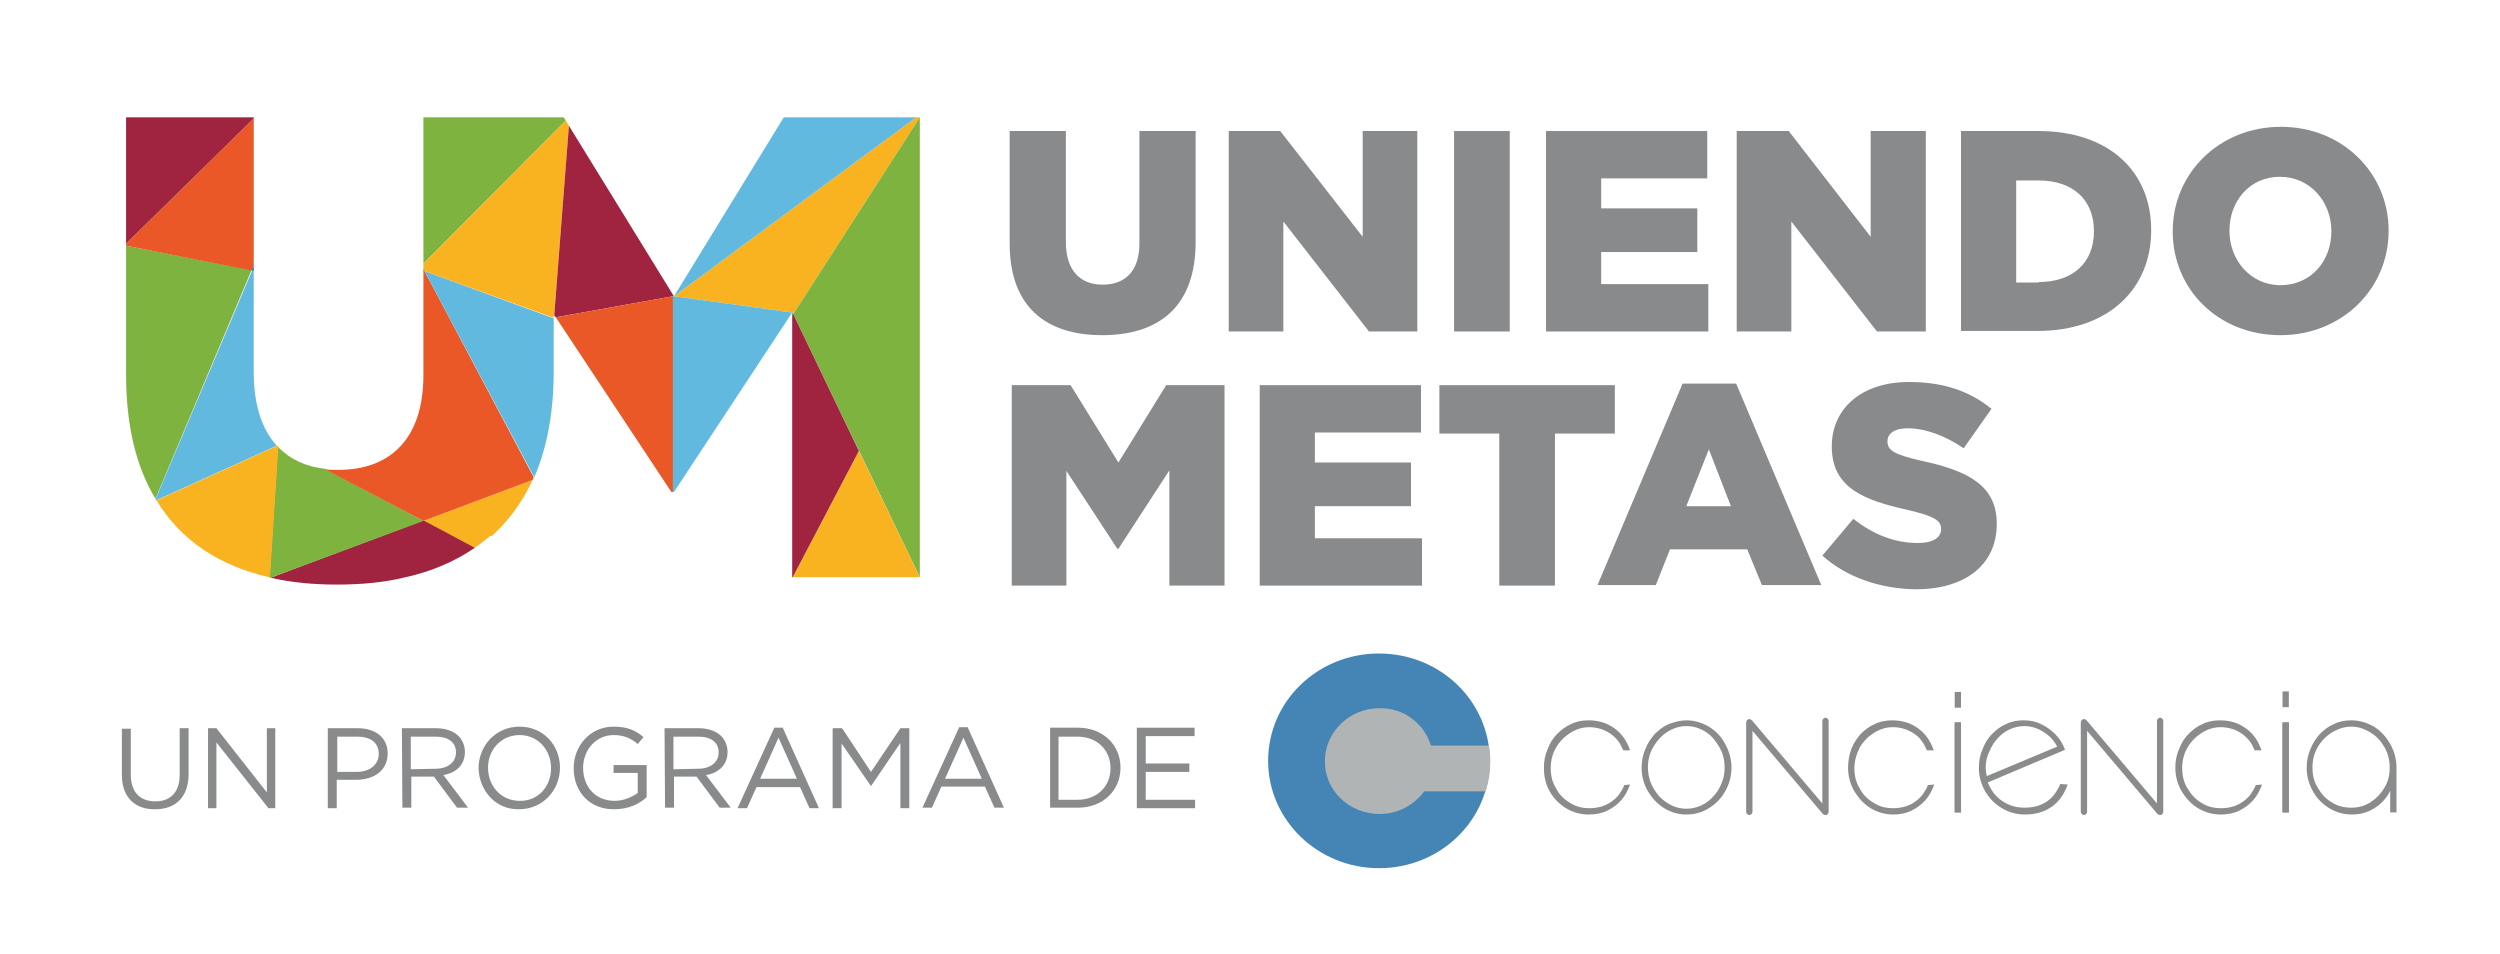 <?xml version="1.0" encoding="UTF-8"?> <svg xmlns="http://www.w3.org/2000/svg" width="304" height="116" viewBox="0 0 304 116" fill="none"><path d="M122.775 29.624V15.932H129.61V29.432C129.61 32.951 131.399 34.614 134.082 34.614C136.765 34.614 138.553 33.015 138.553 29.624V15.932H145.389V29.432C145.389 37.302 140.917 40.757 134.018 40.757C127.119 40.757 122.775 37.238 122.775 29.624Z" fill="#888A8C"></path><path d="M149.413 15.932H155.673L165.702 28.792V15.932H172.345V40.309H166.468L156.056 26.937V40.309H149.413V15.932Z" fill="#888A8C"></path><path d="M183.588 15.932H176.817V40.309H183.588V15.932Z" fill="#888A8C"></path><path d="M187.996 15.932H207.606V21.69H194.703V25.337H206.393V30.648H194.703V34.55H207.734V40.309H187.996V15.932Z" fill="#888A8C"></path><path d="M211.184 15.932H217.508L227.473 28.792V15.932H234.18V40.309H228.239L217.827 26.937V40.309H211.184V15.932Z" fill="#888A8C"></path><path d="M238.46 15.932H247.85C256.538 15.932 261.584 20.922 261.584 27.96V28.024C261.584 35.062 256.474 40.245 247.722 40.245H238.46V15.932ZM247.914 34.295C251.938 34.295 254.621 32.055 254.621 28.152V28.088C254.621 24.185 251.938 21.946 247.914 21.946H245.167V34.359H247.914V34.295Z" fill="#888A8C"></path><path d="M264.203 28.152V28.088C264.203 21.114 269.824 15.42 277.362 15.42C284.836 15.42 290.457 21.05 290.457 28.024V28.088C290.457 35.062 284.836 40.757 277.298 40.757C269.761 40.757 264.203 35.191 264.203 28.152ZM283.495 28.152V28.088C283.495 24.569 280.939 21.498 277.234 21.498C273.529 21.498 271.102 24.505 271.102 28.024V28.088C271.102 31.608 273.657 34.679 277.298 34.679C281.067 34.679 283.495 31.671 283.495 28.152Z" fill="#888A8C"></path><path d="M123.031 46.835H130.185L135.998 56.24L141.811 46.835H148.902V71.212H142.194V57.2L135.998 66.734H135.87L129.674 57.264V71.212H123.031V46.835Z" fill="#888A8C"></path><path d="M153.182 46.835H172.792V52.593H159.889V56.24H171.579V61.551H159.889V65.454H172.92V71.212H153.182V46.835Z" fill="#888A8C"></path><path d="M182.311 52.721H175.028V46.835H196.364V52.721H189.082V71.212H182.311V52.721Z" fill="#888A8C"></path><path d="M204.604 46.643H211.12L221.468 71.148H214.25L212.461 66.797H203.071L201.346 71.148H194.256L204.604 46.643ZM210.481 61.551L207.798 54.641L205.051 61.551H210.481Z" fill="#888A8C"></path><path d="M221.596 67.565L225.365 63.087C227.792 65.006 230.411 66.03 233.222 66.03C235.011 66.03 236.033 65.39 236.033 64.366V64.302C236.033 63.279 235.202 62.767 231.945 61.999C226.77 60.847 222.746 59.376 222.746 54.321V54.257C222.746 49.714 226.323 46.451 232.136 46.451C236.288 46.451 239.482 47.539 242.165 49.714L238.78 54.513C236.544 52.977 234.116 52.082 231.945 52.082C230.284 52.082 229.517 52.785 229.517 53.617V53.681C229.517 54.769 230.348 55.281 233.733 56.048C239.355 57.264 242.804 59.056 242.804 63.662V63.726C242.804 68.717 238.907 71.66 232.967 71.66C228.687 71.596 224.599 70.253 221.596 67.565Z" fill="#888A8C"></path><path d="M15.331 29.88V45.492C15.331 51.762 16.545 56.752 18.908 60.655L30.598 32.823L15.331 29.88Z" fill="#7FB33F"></path><path d="M30.854 45.235V32.951L30.662 32.887L18.908 60.719C18.908 60.783 18.972 60.847 18.972 60.847L33.664 54.193C31.876 52.273 30.854 49.266 30.854 45.235Z" fill="#62B9E0"></path><path d="M96.33 38.005V38.389L96.457 38.197L96.33 38.005Z" fill="#006EAB"></path><path d="M30.854 32.375V14.396L15.331 29.624V29.88L30.598 32.887L30.854 32.375Z" fill="#E95826"></path><path d="M81.957 36.022L81.829 35.83V36.022H81.957Z" fill="#006EAB"></path><path d="M68.542 14.268H67.328H66.945H52.125H51.486V32.055L68.797 14.652L68.542 14.268Z" fill="#7FB33F"></path><path d="M81.957 36.022L96.329 38.005L96.457 38.197L111.852 14.268H111.405L81.957 36.022Z" fill="#F9B220"></path><path d="M30.854 32.951V32.375L30.598 32.887L30.854 32.951Z" fill="#006EAB"></path><path d="M111.852 70.189V14.268L96.457 38.197L111.852 70.189Z" fill="#7FB33F"></path><path d="M30.854 14.268H15.331V29.624L30.854 14.396V14.268Z" fill="#A02340"></path><path d="M104.442 54.833L96.393 70.189H111.852L104.442 54.833Z" fill="#F9B220"></path><path d="M96.457 38.197L96.33 38.389V70.188H96.394L104.442 54.833L96.457 38.197Z" fill="#A02340"></path><path d="M81.829 36.022V59.823H81.957L96.33 38.005L81.957 36.022H81.829Z" fill="#62B9E0"></path><path d="M57.746 66.606C58.385 66.158 59.024 65.646 59.663 65.134L59.791 65.198C61.835 63.343 63.496 61.103 64.773 58.352L51.486 63.343L57.746 66.606Z" fill="#F9B220"></path><path d="M32.898 70.252C35.389 70.828 38.072 71.084 40.946 71.084C43.949 71.084 46.759 70.828 49.314 70.188C52.508 69.485 55.319 68.269 57.746 66.605L51.486 63.278L32.898 70.252Z" fill="#A02340"></path><path d="M39.541 57.008C37.178 56.752 35.261 55.856 33.792 54.321L32.77 70.252C32.834 70.252 32.834 70.252 32.898 70.252L51.487 63.342L39.541 57.008Z" fill="#7FB33F"></path><path d="M51.486 32.951V45.619C51.486 53.425 47.398 57.136 41.138 57.136C40.563 57.136 40.052 57.136 39.541 57.072L51.486 63.342L64.773 58.352C64.837 58.288 64.837 58.16 64.901 58.032L51.614 32.951H51.486Z" fill="#E95826"></path><path d="M51.614 32.951L64.965 58.032C66.498 54.513 67.329 50.226 67.329 45.171V39.989V38.709L51.614 32.951Z" fill="#62B9E0"></path><path d="M33.728 54.193L19.036 60.847C21.974 65.71 26.637 68.781 32.706 70.189C32.77 70.189 32.77 70.189 32.834 70.189L33.856 54.257C33.728 54.257 33.728 54.257 33.728 54.193Z" fill="#F9B220"></path><path d="M51.614 32.951L67.328 38.645V38.197L67.392 38.389L69.181 15.292L68.797 14.652L51.486 32.055V32.759L51.614 32.951Z" fill="#F9B220"></path><path d="M95.307 14.268L81.957 36.022L111.405 14.268H95.307Z" fill="#62B9E0"></path><path d="M51.486 32.759V32.951H51.614L51.486 32.759Z" fill="#006EAB"></path><path d="M81.829 35.83L69.181 15.292L67.392 38.39L67.584 38.582L81.829 36.022V35.83Z" fill="#A02340"></path><path d="M67.584 38.581L81.637 59.823H81.829V36.022L67.584 38.581Z" fill="#E95826"></path><path d="M198.216 95.398C197.961 96.102 197.641 96.741 197.13 97.317C196.619 97.893 196.044 98.277 195.406 98.597C194.703 98.917 194 99.045 193.17 99.045C192.212 99.045 191.254 98.789 190.423 98.277C189.593 97.765 188.89 97.061 188.443 96.229C187.932 95.334 187.74 94.374 187.74 93.35C187.74 92.582 187.868 91.815 188.187 91.111C188.443 90.407 188.826 89.767 189.337 89.255C189.848 88.743 190.423 88.296 191.062 88.04C191.701 87.72 192.403 87.592 193.17 87.592C194.384 87.592 195.406 87.912 196.3 88.552C197.194 89.191 197.833 90.087 198.216 91.239H197.386C197.194 90.791 197.003 90.407 196.747 90.087C196.492 89.767 196.172 89.447 195.789 89.191C195.406 88.935 195.022 88.743 194.575 88.615C194.128 88.488 193.681 88.424 193.234 88.424C192.403 88.424 191.637 88.68 190.934 89.127C190.232 89.575 189.657 90.151 189.209 90.919C188.762 91.687 188.571 92.518 188.571 93.414C188.571 94.31 188.762 95.142 189.209 95.846C189.593 96.613 190.168 97.189 190.934 97.637C191.637 98.085 192.403 98.277 193.298 98.277C193.745 98.277 194.256 98.213 194.703 98.085C195.15 97.957 195.533 97.765 195.917 97.509C196.3 97.253 196.619 96.933 196.875 96.613C197.13 96.229 197.386 95.846 197.514 95.462L198.216 95.398Z" fill="#898B8D"></path><path d="M205.051 87.592C206.009 87.592 206.904 87.848 207.798 88.36C208.629 88.871 209.331 89.575 209.778 90.471C210.289 91.367 210.545 92.326 210.545 93.35C210.545 94.374 210.289 95.334 209.778 96.229C209.267 97.125 208.629 97.765 207.798 98.277C206.968 98.789 206.073 99.045 205.051 99.045C204.093 99.045 203.199 98.789 202.368 98.277C201.538 97.765 200.899 97.061 200.388 96.229C199.877 95.334 199.622 94.374 199.622 93.35C199.622 92.582 199.749 91.815 200.069 91.111C200.324 90.407 200.771 89.767 201.219 89.255C201.73 88.743 202.305 88.296 202.943 88.04C203.646 87.784 204.349 87.592 205.051 87.592ZM205.051 98.341C205.69 98.341 206.265 98.213 206.84 97.957C207.415 97.701 207.926 97.317 208.309 96.869C208.756 96.421 209.076 95.909 209.331 95.27C209.587 94.694 209.714 94.054 209.714 93.35C209.714 92.454 209.523 91.623 209.076 90.855C208.629 90.087 208.117 89.447 207.415 88.999C206.712 88.552 205.946 88.296 205.051 88.296C204.221 88.296 203.454 88.552 202.752 88.999C202.049 89.447 201.474 90.087 201.027 90.855C200.58 91.623 200.388 92.454 200.388 93.35C200.388 93.99 200.516 94.63 200.771 95.27C201.027 95.846 201.346 96.357 201.793 96.869C202.241 97.317 202.752 97.701 203.327 97.957C203.838 98.213 204.476 98.341 205.051 98.341Z" fill="#898B8D"></path><path d="M235.202 95.398C234.947 96.102 234.627 96.741 234.116 97.317C233.605 97.893 233.03 98.277 232.392 98.597C231.689 98.917 230.986 99.045 230.22 99.045C229.261 99.045 228.303 98.789 227.473 98.277C226.642 97.765 226.004 97.061 225.493 96.229C224.982 95.334 224.726 94.374 224.726 93.35C224.726 92.582 224.854 91.815 225.109 91.111C225.365 90.407 225.812 89.767 226.259 89.255C226.77 88.743 227.345 88.296 227.984 88.04C228.623 87.72 229.389 87.592 230.092 87.592C231.306 87.592 232.328 87.912 233.222 88.552C234.116 89.191 234.755 90.087 235.138 91.239H234.308C234.116 90.791 233.925 90.407 233.669 90.087C233.414 89.703 233.094 89.447 232.711 89.191C232.328 88.935 231.944 88.743 231.497 88.615C231.05 88.488 230.603 88.424 230.156 88.424C229.325 88.424 228.559 88.68 227.856 89.127C227.153 89.575 226.579 90.151 226.131 90.919C225.748 91.687 225.493 92.518 225.493 93.414C225.493 94.31 225.684 95.142 226.131 95.846C226.515 96.613 227.09 97.189 227.856 97.637C228.559 98.085 229.325 98.277 230.22 98.277C230.667 98.277 231.178 98.213 231.625 98.085C232.072 97.957 232.519 97.765 232.839 97.509C233.222 97.253 233.541 96.933 233.797 96.613C234.052 96.229 234.308 95.846 234.436 95.462L235.202 95.398Z" fill="#898B8D"></path><path d="M238.46 86.056H237.693V84.137H238.46V86.056ZM238.46 98.789H237.693V87.848H238.46V98.789Z" fill="#898B8D"></path><path d="M251.427 95.398C251.044 96.549 250.341 97.509 249.511 98.085C248.617 98.725 247.531 99.045 246.253 99.045C245.231 99.045 244.273 98.789 243.443 98.277C242.548 97.765 241.909 97.061 241.398 96.229C240.887 95.334 240.632 94.374 240.632 93.35C240.632 92.582 240.76 91.815 241.079 91.111C241.334 90.407 241.718 89.767 242.229 89.255C242.74 88.743 243.315 88.296 243.954 88.04C244.592 87.72 245.295 87.592 246.062 87.592C246.828 87.592 247.531 87.72 248.17 88.04C248.872 88.36 249.447 88.808 249.958 89.319C250.469 89.831 250.852 90.471 251.108 91.175L241.718 95.142C242.101 96.102 242.676 96.869 243.443 97.381C244.273 97.957 245.167 98.213 246.189 98.213C247.02 98.213 247.659 98.085 248.233 97.829C248.808 97.573 249.255 97.253 249.639 96.805C250.022 96.357 250.278 95.909 250.533 95.334L251.427 95.398ZM241.462 93.35C241.462 93.67 241.526 94.054 241.59 94.374L250.15 90.791C249.767 90.023 249.192 89.447 248.489 88.999C247.786 88.552 247.02 88.296 246.189 88.296C245.551 88.296 244.976 88.424 244.401 88.68C243.826 88.935 243.315 89.319 242.931 89.767C242.484 90.215 242.165 90.791 241.909 91.367C241.59 92.007 241.462 92.646 241.462 93.35Z" fill="#898B8D"></path><path d="M275.062 95.398C274.807 96.102 274.488 96.741 273.977 97.317C273.466 97.893 272.891 98.277 272.252 98.597C271.549 98.917 270.846 99.045 270.016 99.045C269.058 99.045 268.164 98.789 267.269 98.277C266.439 97.765 265.8 97.061 265.289 96.229C264.778 95.334 264.522 94.374 264.522 93.35C264.522 92.582 264.65 91.815 264.97 91.111C265.225 90.407 265.608 89.767 266.119 89.255C266.63 88.743 267.205 88.296 267.844 88.04C268.483 87.72 269.186 87.592 269.952 87.592C271.166 87.592 272.188 87.912 273.082 88.552C273.977 89.191 274.615 90.087 274.999 91.239H274.168C273.977 90.791 273.785 90.407 273.529 90.087C273.274 89.767 272.954 89.447 272.571 89.191C272.188 88.935 271.805 88.743 271.357 88.615C270.91 88.488 270.463 88.424 270.016 88.424C269.186 88.424 268.419 88.68 267.716 89.127C267.014 89.575 266.439 90.151 265.992 90.919C265.545 91.687 265.353 92.518 265.353 93.414C265.353 94.31 265.545 95.142 265.992 95.846C266.439 96.613 266.95 97.189 267.716 97.637C268.419 98.085 269.186 98.277 270.08 98.277C270.591 98.277 271.038 98.213 271.485 98.085C271.932 97.957 272.316 97.765 272.699 97.509C273.082 97.253 273.402 96.933 273.657 96.613C273.913 96.229 274.168 95.846 274.296 95.462L275.062 95.398Z" fill="#898B8D"></path><path d="M278.321 85.992H277.554V84.073H278.321V85.992ZM278.321 98.789H277.554V87.848H278.321V98.789Z" fill="#898B8D"></path><path d="M291.415 93.35V98.789H290.649V96.165C290.202 97.061 289.563 97.765 288.733 98.277C287.902 98.789 287.008 99.045 285.986 99.045C285.028 99.045 284.069 98.789 283.239 98.277C282.409 97.765 281.706 97.061 281.259 96.229C280.748 95.334 280.492 94.374 280.492 93.35C280.492 92.582 280.62 91.879 280.939 91.111C281.195 90.407 281.642 89.767 282.089 89.255C282.6 88.743 283.175 88.296 283.814 88.04C284.453 87.72 285.155 87.592 285.922 87.592C286.88 87.592 287.774 87.848 288.669 88.36C289.499 88.871 290.138 89.575 290.649 90.471C291.16 91.367 291.415 92.326 291.415 93.35ZM290.585 93.35C290.585 92.454 290.393 91.623 289.946 90.855C289.499 90.087 288.988 89.511 288.222 89.063C287.519 88.615 286.752 88.36 285.922 88.36C285.091 88.36 284.325 88.615 283.558 89.063C282.856 89.511 282.281 90.087 281.834 90.855C281.386 91.623 281.195 92.454 281.195 93.35C281.195 94.246 281.386 95.078 281.834 95.781C282.281 96.549 282.792 97.125 283.558 97.573C284.261 98.021 285.028 98.213 285.922 98.213C286.752 98.213 287.519 98.021 288.222 97.573C288.924 97.125 289.499 96.549 289.946 95.781C290.393 95.078 290.585 94.246 290.585 93.35Z" fill="#898B8D"></path><path d="M221.979 99.109C221.851 99.109 221.724 99.045 221.66 98.981L213.1 88.871V98.725C213.1 98.917 212.908 99.109 212.717 99.109C212.525 99.109 212.333 98.917 212.333 98.725V87.848C212.333 87.656 212.461 87.528 212.589 87.464C212.717 87.4 212.908 87.464 213.036 87.592L221.596 97.701V87.656C221.596 87.464 221.788 87.272 221.979 87.272C222.171 87.272 222.363 87.464 222.363 87.656V98.725C222.363 98.853 222.235 99.045 222.107 99.109C222.043 99.109 221.979 99.109 221.979 99.109Z" fill="#898B8D"></path><path d="M262.67 99.109C262.542 99.109 262.479 99.045 262.351 98.981L253.791 88.871V98.725C253.791 98.917 253.599 99.109 253.408 99.109C253.216 99.109 253.024 98.917 253.024 98.725V87.848C253.024 87.656 253.152 87.528 253.28 87.464C253.472 87.4 253.599 87.464 253.727 87.592L262.287 97.701V87.656C262.287 87.464 262.479 87.272 262.67 87.272C262.862 87.272 263.053 87.464 263.053 87.656V98.725C263.053 98.853 262.926 99.045 262.798 99.109C262.734 99.045 262.734 99.109 262.67 99.109Z" fill="#898B8D"></path><path d="M238.46 87.848H237.693V98.789H238.46V87.848Z" fill="#898B8D"></path><path d="M278.321 87.848H277.554V98.789H278.321V87.848Z" fill="#898B8D"></path><path d="M181.161 92.519C181.161 99.749 175.156 105.571 167.682 105.571C160.272 105.571 154.204 99.749 154.204 92.519C154.204 85.289 160.208 79.466 167.682 79.466C175.156 79.466 181.161 85.289 181.161 92.519Z" fill="#4485B5"></path><path d="M167.746 86.12C164.105 86.12 161.103 88.999 161.103 92.582C161.103 96.165 164.105 98.981 167.746 98.981C169.982 98.981 171.962 97.893 173.176 96.229H180.649C181.033 95.078 181.224 93.798 181.224 92.582C181.224 91.943 181.161 91.303 181.033 90.663H174.006C173.176 87.976 170.684 86.056 167.746 86.12Z" fill="#B0B4B5"></path><path d="M14.82 94.246V88.616H15.906V94.182C15.906 96.294 16.992 97.445 18.908 97.445C20.697 97.445 21.846 96.358 21.846 94.246V88.552H22.933V94.118C22.933 96.933 21.335 98.405 18.908 98.405C16.481 98.469 14.82 96.997 14.82 94.246Z" fill="#888A8C"></path><path d="M25.296 88.552H26.318L32.45 96.358V88.552H33.472V98.277H32.642L26.318 90.279V98.277H25.296V88.552Z" fill="#888A8C"></path><path d="M39.86 88.552H43.502C45.673 88.552 47.143 89.703 47.143 91.623C47.143 93.734 45.418 94.822 43.31 94.822H40.946V98.277H39.86V88.552ZM43.374 93.862C44.971 93.862 46.057 92.966 46.057 91.687C46.057 90.279 45.035 89.576 43.438 89.576H41.01V93.862H43.374Z" fill="#888A8C"></path><path d="M48.867 88.552H53.019C54.233 88.552 55.191 88.936 55.766 89.511C56.213 89.959 56.533 90.663 56.533 91.431C56.533 93.031 55.447 93.99 53.914 94.246L56.916 98.213H55.575L52.764 94.438H50.017V98.213H48.931L48.867 88.552ZM52.955 93.478C54.425 93.478 55.447 92.711 55.447 91.495C55.447 90.279 54.552 89.576 52.955 89.576H49.953V93.542L52.955 93.478Z" fill="#888A8C"></path><path d="M58.194 93.415C58.194 90.727 60.238 88.36 63.176 88.36C66.115 88.36 68.095 90.663 68.095 93.35C68.095 96.038 66.051 98.405 63.112 98.405C60.238 98.469 58.258 96.102 58.194 93.415ZM67.009 93.415C67.009 91.175 65.412 89.384 63.176 89.384C60.941 89.384 59.344 91.175 59.344 93.35C59.344 95.59 60.941 97.381 63.176 97.381C65.412 97.445 67.009 95.654 67.009 93.415Z" fill="#888A8C"></path><path d="M69.756 93.415C69.756 90.727 71.736 88.36 74.611 88.36C76.272 88.36 77.294 88.808 78.252 89.639L77.549 90.471C76.782 89.831 75.952 89.384 74.611 89.384C72.439 89.384 70.906 91.239 70.906 93.35C70.906 95.654 72.375 97.381 74.738 97.381C75.824 97.381 76.846 96.933 77.549 96.422V93.99H74.611V93.031H78.635V96.933C77.741 97.765 76.399 98.405 74.738 98.405C71.672 98.469 69.756 96.23 69.756 93.415Z" fill="#888A8C"></path><path d="M80.807 88.552H84.959C86.172 88.552 87.131 88.936 87.706 89.511C88.153 89.959 88.472 90.663 88.472 91.431C88.472 93.031 87.386 93.99 85.853 94.246L88.855 98.213H87.514L84.703 94.438H81.957V98.213H80.871L80.807 88.552ZM84.895 93.478C86.364 93.478 87.386 92.711 87.386 91.495C87.386 90.279 86.492 89.576 84.895 89.576H81.893V93.542L84.895 93.478Z" fill="#888A8C"></path><path d="M94.158 88.488H95.18L99.587 98.277H98.438L97.288 95.718H91.986L90.836 98.277H89.686L94.158 88.488ZM96.904 94.694L94.669 89.704L92.433 94.694H96.904Z" fill="#888A8C"></path><path d="M101.248 88.552H102.398L105.911 93.862L109.488 88.552H110.574V98.277H109.488V90.343L105.911 95.59L102.334 90.407V98.277H101.248V88.552Z" fill="#888A8C"></path><path d="M116.643 88.424H117.665L122.073 98.213H120.923L119.773 95.654H114.471L113.321 98.213H112.171L116.643 88.424ZM119.39 94.694L117.154 89.704L114.918 94.694H119.39Z" fill="#888A8C"></path><path d="M127.694 88.488H131.079C134.146 88.488 136.254 90.599 136.254 93.35C136.254 96.102 134.146 98.213 131.079 98.213H127.694V88.488ZM131.016 97.253C133.443 97.253 135.04 95.59 135.04 93.414C135.04 91.239 133.443 89.576 131.016 89.576H128.716V97.253H131.016Z" fill="#888A8C"></path><path d="M138.234 88.488H145.261V89.511H139.32V92.839H144.622V93.862H139.32V97.253H145.324V98.277H138.234V88.488Z" fill="#888A8C"></path></svg> 
